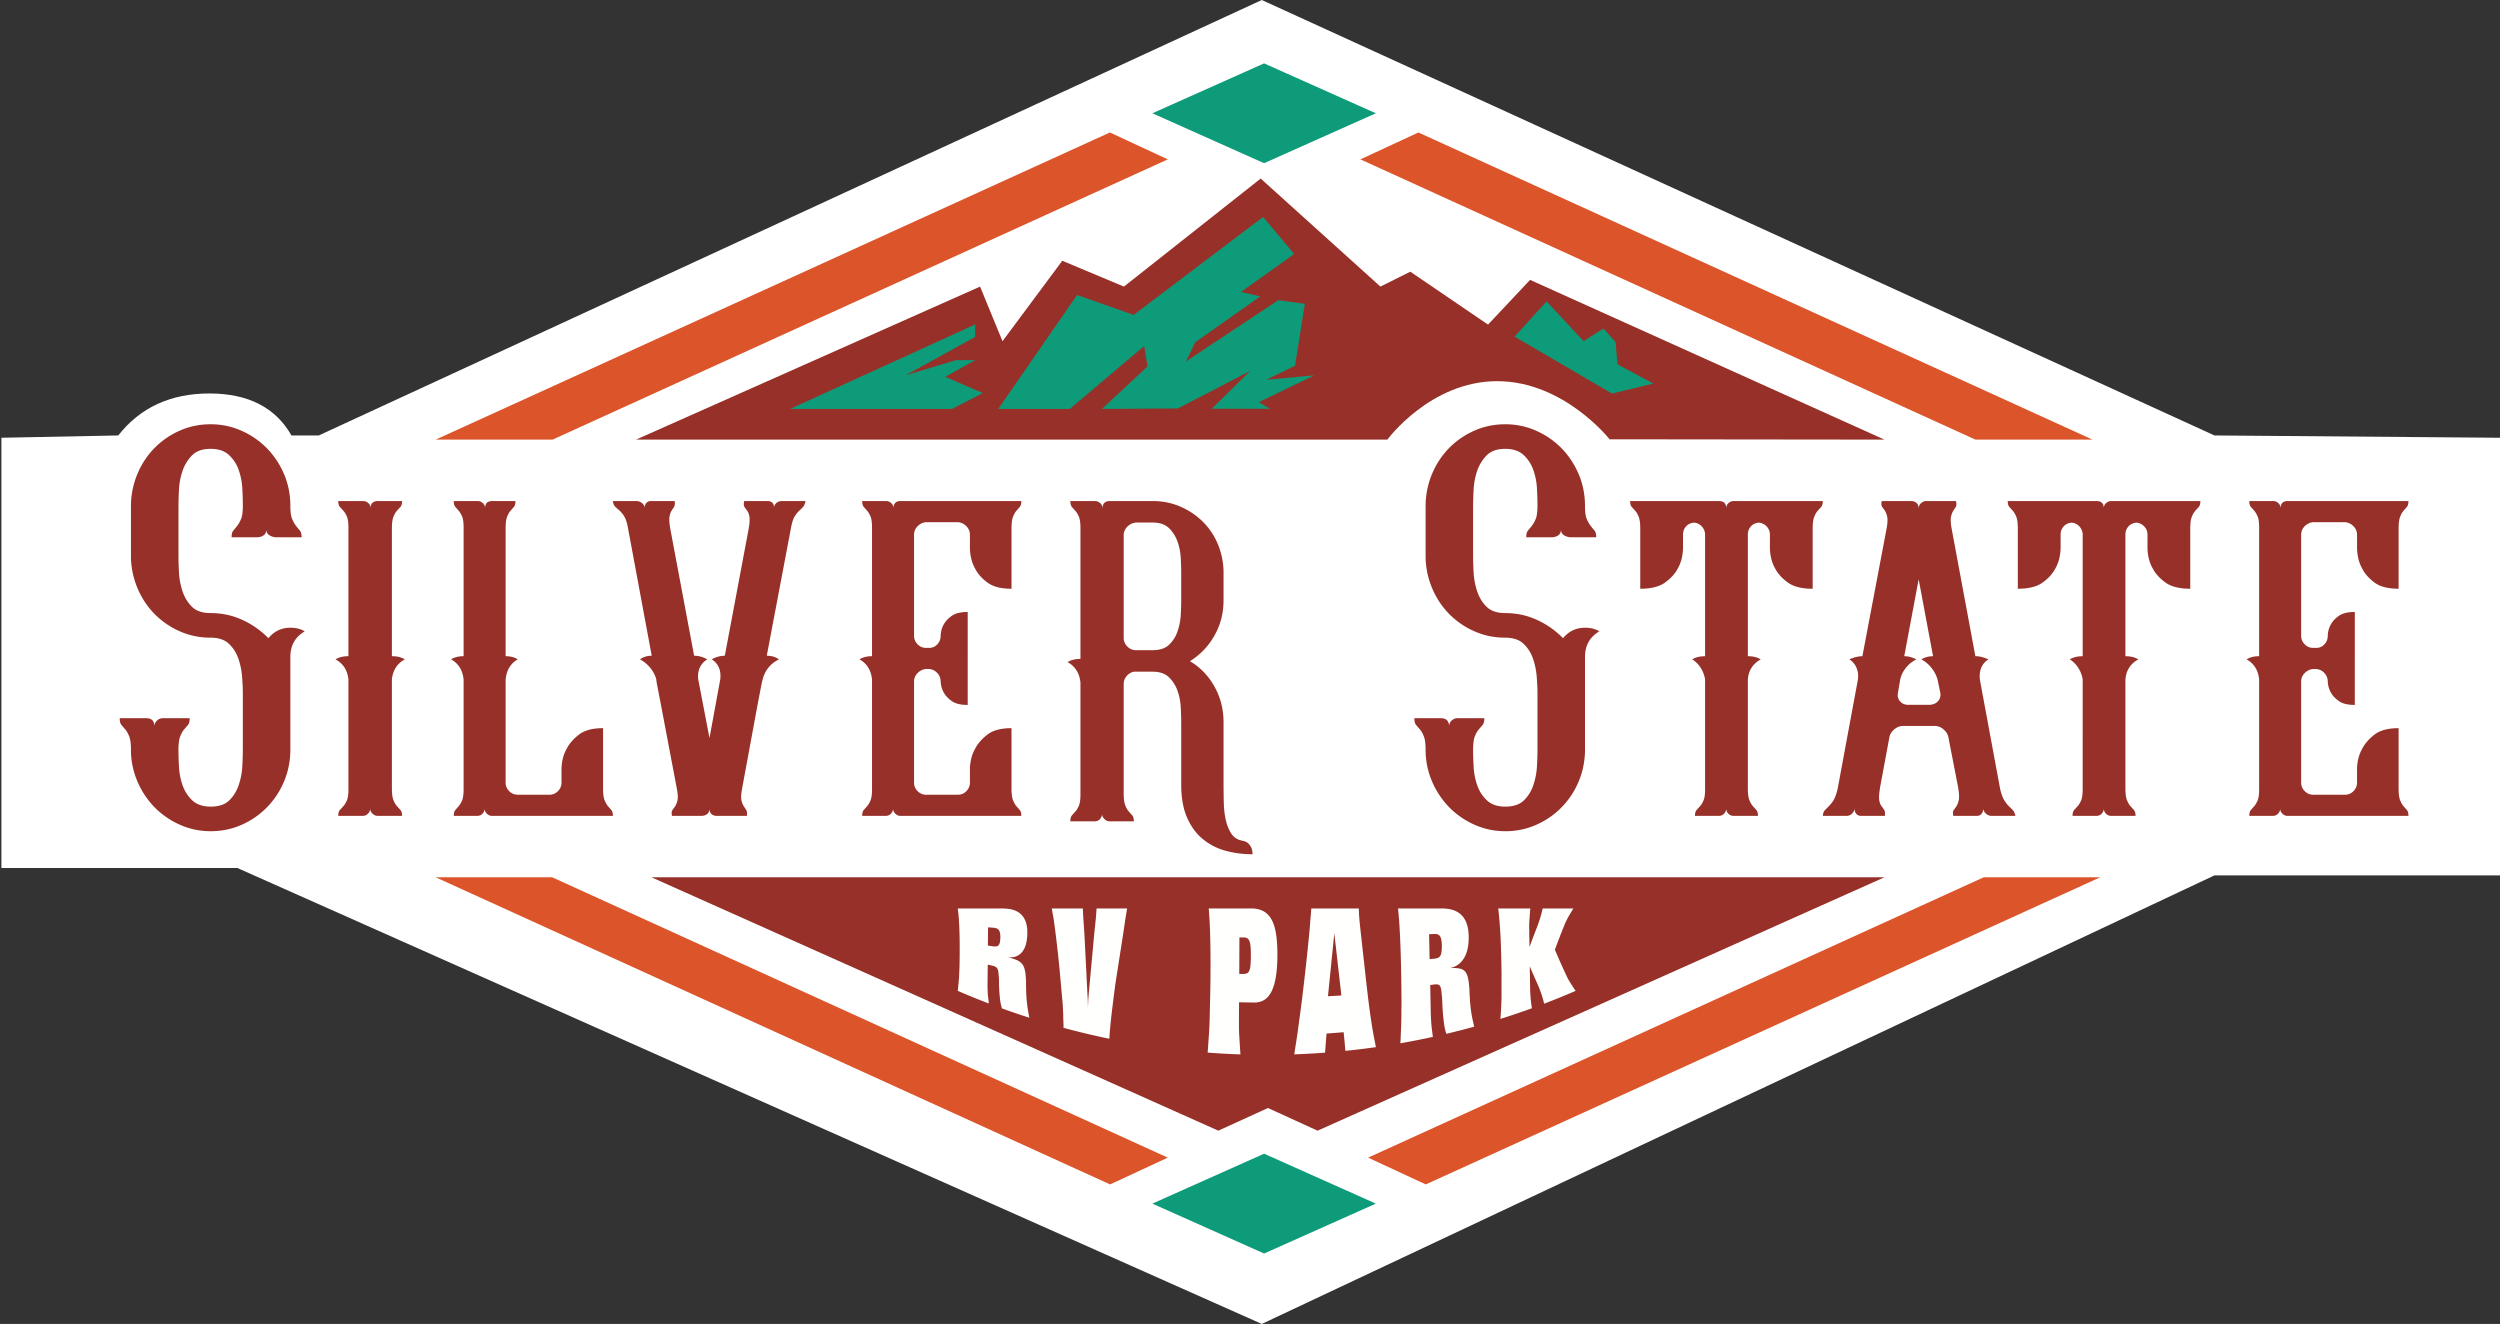 <svg width="355" height="188" viewBox="0 0 355 188" xmlns="http://www.w3.org/2000/svg"><rect x="0" y="0" width="355" height="188" fill="#333333" stroke="none"/><title>logo</title><g fill="none" fill-rule="evenodd"><path d="M179.174 0l135.28 61.834 40.546.327v62.141h-40.545L179.174 188 33.71 123.257H.203V62.161l16.591-.327c3.12-3.974 7.433-5.96 12.938-5.96 5.505 0 9.39 1.986 11.657 5.96h3.874L179.173 0z" fill="#FFF"/><path d="M144.945 135.648c.692.1.89-.122.917-1.042.013-.842-.206-1.137-.845-1.181l-.654-.049-.027 2.184.609.088m-4.292-4.532h5.388c.211 0 .42.016.63.034 1.916.148 2.77 1.463 2.418 3.807-.207 1.3-.932 2.038-2.056 2.02a2.856 2.856 0 0 1-.388-.03c.082.014.166.028.25.04 1.742.436 2.042.82 2.111 2.947 0 .067-.003.132-.003.197l.013.744a16.4 16.4 0 0 0 .304 2.86c.025.151.063.31.087.465a94.72 94.72 0 0 1-3.345-1.118c-.182-.565-.245-.969-.337-2.185.003-.148-.008-.3-.02-.435l.001-.165-.014-.812c-.012-.086-.011-.166-.024-.252-.068-1.005-.148-1.133-.974-1.312-.124-.027-.249-.053-.373-.082-.008.776-.018 1.55-.027 2.324-.006.441.016.905.05 1.392.039.312.076.611.113.942a93.237 93.237 0 0 1-3.804-1.517l.04-.297.04-.451c.055-.516.081-.853.096-1.178l.013-.34.028-.657c.057-2.752.005-4.793-.12-6.129l-.042-.387-.055-.425m12.037 0h4.056c.01.207.022.417.03.626.013.208.023.418.034.626l.139 1.889c.128 2.426.256 4.872.384 7.337l.055.952c.01.221.019.508.022 1.057l.026-.523c.01-.18.018-.362.027-.543l.062-.803.02-.194c.23-2.39.46-4.798.69-7.226.07-.63.138-1.26.206-1.893l.037-.375.065-.93h3.996l-.133.743c-.033.21-.068.417-.102.625l-.307 1.985c-.254 1.564-.493 3.048-.801 4.928-.085.52-.17 1.017-.24 1.535-.493 3.633-.642 5.006-.747 6.539a104.472 104.472 0 0 1-5.988-1.37c0-.153-.003-.308-.006-.46l-.028-.74a30.252 30.252 0 0 0-.08-1.833 183.56 183.56 0 0 1-.061-.638l-.266-2.868-.098-1.005a100.98 100.98 0 0 0-.237-2.185c-.216-1.803-.383-3.09-.541-4.084l-.108-.548-.106-.624m24.13 7.229c.813.01.975-.35.99-2.284.006-1.934-.18-2.349-.93-2.352l-.506-.004-.019 4.633.465.007m-4.297-8.32h5.29c2.41 0 3.362 1.68 3.328 6.014-.023 4.177-.983 5.951-2.905 5.934-.636-.007-1.271-.017-1.908-.033l-.01 2.934c-.002.412.008.951.091 2.216.029.464.056.98.099 1.471a97.645 97.645 0 0 1-4.12-.23c.017-.219.032-.438.05-.658l.05-.784c.115-1.52.15-2.41.18-4.112.014-.602.027-1.204.042-1.805.01-.587.02-1.173.028-1.757.03-3.589-.012-5.73-.111-7.688l-.052-.764-.052-.737m16.492 11.056c-.286-2.628-.571-5.27-.853-7.92-.253 2.66-.508 5.332-.766 8.014.54-.03 1.08-.06 1.62-.094m-5.686 7.48l.109-.751.11-.725c.054-.38.109-.759.165-1.139l.136-1.058.364-2.866a352.191 352.191 0 0 0 .967-9.259l.089-1.228.065-.768.05-.742h5.728c.043 1.166.075 1.54.295 3.593.162 1.557.324 3.11.488 4.658.475 4.513.693 6.033 1.029 8.005a171.813 171.813 0 0 1 .254 1.363 88.438 88.438 0 0 1-3.687.473l-.064-.874-.064-.674a268.96 268.96 0 0 1-.077-.823c-.687.063-1.374.119-2.061.168l-.066.843-.049.691-.064.896c-1.238.1-2.477.17-3.717.216m16.769-11.357c.74-.06.94-.4.93-1.587-.024-1.082-.27-1.433-.95-1.404-.232.01-.464.02-.695.028.019 1.005.04 2.01.062 3.016.216-.016.435-.035.653-.053m-4.732-6.088h5.697c.224 0 .445.02.668.041 2.032.226 2.997 1.62 2.73 4.261-.161 1.478-.891 2.516-2.086 2.862a2.887 2.887 0 0 1-.414.087c.09-.009.18-.02.268-.03 1.867-.019 2.199.315 2.37 2.648l.005.22c.017.273.031.545.047.82.069 1.115.21 2.015.452 2.978.031.152.08.3.111.452-1.194.31-2.394.599-3.598.868-.221-.59-.305-1.06-.457-2.567a6.163 6.163 0 0 0-.042-.548l-.005-.214-.05-1.035c-.018-.105-.022-.211-.038-.315-.117-1.263-.209-1.4-1.098-1.29l-.4.048.066 3.212c.014.608.056 1.231.114 1.873.053.405.106.786.16 1.21-1.396.285-2.798.544-4.202.774l.034-.53.031-.78c.045-.894.063-1.464.069-2.01l.002-.568c.005-.364.009-.73.012-1.093-.025-4.536-.144-7.834-.318-10.036-.02-.211-.04-.423-.058-.635l-.07-.703m13.131-1.09h4.088c-.04.337-.063.712-.086 1.05-.062.736-.068 1.185-.062 1.542l.035 2.36c.3-.825.602-1.628.905-2.41.334-.863.584-1.677.778-2.542h3.913a3.823 3.823 0 0 0-.274.434c-.39.607-.706 1.255-.934 1.834-.39.97-.776 1.98-1.158 3.027a104.58 104.58 0 0 0 1.559 3.518c.115.25.285.549.636 1.086.09.144.178.287.267.427.06.084.12.165.182.245a95.985 95.985 0 0 1-4.011 1.649c-.03-.141-.073-.279-.104-.44a13.904 13.904 0 0 0-.622-1.81c-.363-.82-.73-1.671-1.098-2.551l.045 2.878c.007.447.043.94.094 1.514.034.348.083.67.13.993a97.374 97.374 0 0 1-4.005 1.37c.08-.958.136-1.9.144-2.906 0-.23.002-.459.003-.688l-.003-.768c.006-.455-.003-.904.004-1.358-.04-3.527-.137-5.55-.302-7.296l-.056-.589-.068-.57" fill="#FFFFFE"/><path fill="#0D9B7A" d="M179.5 163.826l-15.867 7.088L179.5 178l15.867-7.086zm-.002-140.652l15.869-7.089L179.497 9l-15.864 7.085z"/><path d="M90.316 62.426l48.854-21.73 3.186 7.757 8.488-11.426 8.752 3.67 19.42-15.342 17.002 15.34 4.246-2.114 11.034 7.512 5.974-6.349 50.317 22.682-39.027-.045s-6.476-8.254-15.967-8.254c-9.489 0-15.587 8.299-15.587 8.299H90.316z" fill="#973028"/><path fill="#0D9B7A" d="M141.747 58.065l11.197-16.177 8.031 2.827 18.385-13.909 4.407 5.264-7.53 5.376 2.7.645-9.201 6.502-1.34 2.73 13.115-8.697 3.777.516-1.393 8.791-4.1 1.999 6.818-.633-7.882 3.82 1.612.918h-8.274l5.444-5.363-10.254 5.324-10.786.067 6.472-6.028-.47-2.905-10.57 8.933zm-6.56 0l4.372-2.247-5.339-2.313 4.257-2.363h-2.726l-7.15 2.142 9.876-5.448V46.07l-26.275 11.994zM215.064 47.8l4.55-5 5.255 5.647 2.807-1.801 1.732 1.914.274 3.173 5.079 2.73-5.865 1.42z"/><path d="M43.263 89.66c-1.355.79-2.032 2.004-2.032 3.639v13.443c-.049 1.585-.376 3.058-.98 4.419a11.676 11.676 0 0 1-2.43 3.566 11.544 11.544 0 0 1-3.556 2.414c-1.353.594-2.805.891-4.351.891-1.549 0-3.011-.31-4.39-.928a11.622 11.622 0 0 1-3.591-2.489 11.931 11.931 0 0 1-2.43-3.677 11.294 11.294 0 0 1-.907-4.492c0-.843-.085-1.474-.254-1.895-.171-.42-.351-.743-.544-.965-.194-.223-.375-.434-.545-.632-.17-.197-.253-.52-.253-.966h3.772c.774 0 1.16.397 1.16 1.188 0-.346.122-.631.364-.854.241-.222.508-.334.797-.334h3.847c0 .446-.086.769-.255.966-.17.198-.351.41-.545.632-.194.222-.374.545-.543.965-.17.42-.255 1.076-.255 1.968 0 .645.025 1.425.073 2.34.049.918.218 1.795.508 2.636.292.844.75 1.56 1.378 2.154.629.594 1.5.891 2.613.891 1.16 0 2.042-.297 2.648-.89.604-.595 1.051-1.325 1.342-2.19.29-.867.46-1.758.507-2.675.048-.916.072-1.696.072-2.34v-8.022c0-.644-.035-1.423-.108-2.34a10.145 10.145 0 0 0-.543-2.6 5.206 5.206 0 0 0-1.343-2.079c-.606-.569-1.463-.854-2.575-.854-1.549 0-3-.297-4.354-.89a11.564 11.564 0 0 1-3.554-2.415c-1.017-1.015-1.826-2.216-2.43-3.603a11.9 11.9 0 0 1-.98-4.457v-7.576a11.9 11.9 0 0 1 .98-4.456 11.562 11.562 0 0 1 2.43-3.603 11.546 11.546 0 0 1 3.554-2.413c1.354-.595 2.805-.892 4.354-.892 1.546 0 3.01.31 4.388.924a11.614 11.614 0 0 1 3.592 2.477 11.91 11.91 0 0 1 2.431 3.66c.603 1.404.906 2.92.906 4.547 0 .838.084 1.455.254 1.848.169.395.35.715.545.962.191.246.373.468.543.665.169.197.254.517.254.96h-3.773a1.952 1.952 0 0 1-.87-.332c-.243-.173-.363-.43-.363-.777 0 .642-.387 1.012-1.16 1.11h-3.773c0-.444.084-.763.253-.96.17-.198.35-.42.546-.666a4.39 4.39 0 0 0 .543-.96c.169-.393.253-1.032.253-1.918v-.075c0-.64-.024-1.414-.072-2.326a9.481 9.481 0 0 0-.507-2.62 5.274 5.274 0 0 0-1.38-2.142c-.627-.59-1.498-.886-2.61-.886-1.161 0-2.045.31-2.65.93a5.815 5.815 0 0 0-1.34 2.188 9.699 9.699 0 0 0-.509 2.675 47.843 47.843 0 0 0-.073 2.378v7.056c0 .643.025 1.424.073 2.339.049.917.218 1.809.508 2.674.292.868.737 1.598 1.342 2.19.604.596 1.488.892 2.649.892 1.596 0 3.094.323 4.497.966a12.303 12.303 0 0 1 3.7 2.6c.822-.99 1.862-1.486 3.12-1.486.822 0 1.499.174 2.032.521m12.387 22.297c0 .767.075 1.331.23 1.693.152.362.317.64.492.829l.493.544c.153.17.23.447.23.83h-3.48c-.263 0-.504-.106-.723-.32-.22-.212-.328-.446-.328-.702 0 .256-.1.49-.299.702-.2.214-.456.32-.766.32h-3.466c0-.383.077-.66.23-.83.154-.17.317-.352.492-.544.176-.19.34-.456.493-.798.154-.34.23-.873.23-1.597V96.502c-.13-1.32-.744-2.277-1.838-2.874.482-.297 1.094-.447 1.838-.447V74.917c0-.724-.076-1.256-.23-1.597-.153-.34-.317-.607-.493-.799a95.001 95.001 0 0 1-.492-.542c-.153-.17-.23-.447-.23-.83h3.53c.268 0 .513.095.733.288.222.19.334.435.334.733 0-.68.349-1.022 1.05-1.022h3.415c0 .384-.077.662-.23.83-.154.172-.318.352-.493.543-.175.192-.34.47-.492.83-.155.364-.23.927-.23 1.692v18.138c.743 0 1.356.15 1.838.447-1.095.597-1.707 1.555-1.839 2.874v15.454zm29.986 0c0 .767.074 1.331.223 1.693.148.362.307.64.476.829l.477.544c.147.17.222.447.222.83H69.827c-.253 0-.486-.106-.695-.32-.211-.212-.317-.446-.317-.702 0 .256-.097.49-.29.702a.955.955 0 0 1-.74.32h-3.35c0-.383.073-.66.223-.83.147-.17.306-.352.475-.544.17-.19.328-.456.477-.798.147-.34.222-.873.222-1.597V96.502c-.127-1.32-.72-2.277-1.778-2.874.466-.297 1.058-.447 1.778-.447V74.852c0-.68-.075-1.191-.222-1.532-.15-.34-.308-.607-.477-.799a51.426 51.426 0 0 1-.475-.542c-.15-.17-.223-.447-.223-.83h3.413c.258 0 .494.095.708.288.215.19.323.435.323.733 0-.68.338-1.022 1.015-1.022h3.301c0 .384-.074.662-.221.83l-.477.543c-.17.192-.328.47-.476.83-.15.364-.222.927-.222 1.692v18.138c.693 0 1.264.15 1.714.447-1.02.597-1.593 1.555-1.714 2.874v14.623c0 .47.168.875.503 1.214.336.342.735.51 1.197.51h4.535c.46 0 .86-.168 1.196-.51a1.67 1.67 0 0 0 .503-1.214v-2.043c.042-1.062.296-2 .762-2.809.381-.724.963-1.383 1.746-1.98.782-.597 1.914-.894 3.395-.894v8.557zm28.754-40.808c-.085.384-.202.662-.351.83-.15.172-.332.352-.545.543a3.779 3.779 0 0 0-.641.799c-.214.34-.384.852-.512 1.532l-3.46 18.264c.683 0 1.26.171 1.73.512-1.196.597-1.965 1.532-2.306 2.81l-.13.51-.638 3.322-2.18 11.813c-.127.724-.15 1.258-.063 1.597.084.342.191.608.319.798.128.192.246.374.353.544.105.17.138.447.097.83h-4.422c-.598-.085-.896-.426-.896-1.022 0 .596-.342.937-1.026 1.022h-4.291c-.087-.383-.066-.66.063-.83.127-.17.256-.352.384-.544.128-.19.234-.456.32-.798.086-.34.065-.873-.064-1.597L93.89 100.27l-.64-3.321-.064-.511a4.476 4.476 0 0 0-.866-1.63 4.874 4.874 0 0 0-1.44-1.18c.47-.34 1.024-.512 1.665-.512l-3.396-18.264c-.128-.68-.299-1.191-.513-1.532a3.724 3.724 0 0 0-.64-.799l-.609-.542c-.192-.17-.31-.447-.352-.83h3.33c.3 0 .567.095.802.288.235.19.373.435.417.733-.044-.298.02-.543.191-.733a.82.82 0 0 1 .641-.289h3.396c.042.384.01.662-.096.83a22.6 22.6 0 0 1-.353.543c-.128.192-.223.47-.288.83-.064.364-.031.927.096 1.692l3.396 18.073c.64 0 1.26.171 1.857.512-.982.64-1.408 1.576-1.281 2.81l1.603 8.366 1.537-8.366c.127-1.278-.278-2.213-1.217-2.81a3.708 3.708 0 0 1 1.858-.512l3.396-18.073c.128-.765.16-1.328.095-1.691-.063-.361-.171-.639-.32-.83a6.473 6.473 0 0 1-.385-.543c-.107-.17-.117-.447-.031-.83h3.332c.298 0 .533.095.704.288.17.19.214.435.128.733.17-.68.577-1.022 1.217-1.022h3.332zm29.245 40.808c0 .767.073 1.331.221 1.693.149.362.307.64.476.829.17.192.328.374.477.544.146.17.221.447.221.83h-17.207c-.252 0-.484-.106-.695-.32-.21-.212-.316-.446-.316-.702 0 .256-.097.49-.289.702a.96.96 0 0 1-.741.32h-3.35c0-.383.072-.66.222-.83l.475-.544c.169-.19.328-.456.478-.798.147-.34.221-.873.221-1.597V96.502c-.126-1.32-.719-2.277-1.777-2.874.464-.297 1.058-.447 1.777-.447V74.917c0-.724-.074-1.256-.221-1.597-.15-.34-.31-.607-.478-.799-.168-.191-.327-.371-.475-.542-.15-.17-.222-.447-.222-.83h3.413c.258 0 .494.097.708.293a.97.97 0 0 1 .322.75c0-.696.338-1.044 1.012-1.044h17.143c0 .386-.075.664-.221.835-.149.173-.308.353-.477.546-.169.193-.327.471-.476.834-.148.363-.221.931-.221 1.701v8.537c-1.483 0-2.614-.287-3.397-.862-.783-.574-1.365-1.222-1.745-1.947-.467-.809-.721-1.767-.763-2.874v-1.98c0-.468-.169-.872-.503-1.213a1.885 1.885 0 0 0-1.196-.576h-4.534a1.882 1.882 0 0 0-1.197.575 1.66 1.66 0 0 0-.504 1.21V90.28c0 .469.167.873.504 1.212.335.341.733.51 1.197.51h.439a1.52 1.52 0 0 0 1.164-.51c.315-.339.472-.743.472-1.212v-.062c.042-.638.21-1.19.504-1.658.253-.426.629-.808 1.133-1.148.504-.34 1.238-.51 2.205-.51V100.1c-.967 0-1.7-.17-2.205-.51-.504-.34-.88-.722-1.133-1.147-.293-.467-.462-1.02-.504-1.657 0-.468-.157-.872-.472-1.212a1.754 1.754 0 0 0-1.164-.574h-.44a1.869 1.869 0 0 0-1.196.574 1.66 1.66 0 0 0-.504 1.212v14.344c0 .468.167.873.504 1.212.335.34.733.509 1.197.509h4.534c.461 0 .86-.169 1.196-.51a1.67 1.67 0 0 0 .503-1.215v-2.043c.042-1.062.296-2 .763-2.809.38-.724.962-1.383 1.745-1.98.783-.597 1.914-.894 3.397-.894v8.557zm24.098-30.633c0-.56-.024-1.251-.065-2.072a8.28 8.28 0 0 0-.454-2.33 5.027 5.027 0 0 0-1.2-1.91c-.54-.539-1.328-.81-2.365-.81h-2.334a1.949 1.949 0 0 0-1.23.584 1.675 1.675 0 0 0-.518 1.23V90.58c0 .475.172.884.518 1.229.346.346.755.518 1.23.518h2.334c1.037 0 1.825-.259 2.365-.776a4.715 4.715 0 0 0 1.2-1.912c.26-.754.41-1.531.454-2.328.041-.799.065-1.478.065-2.04v-3.95zm8.559 38.032c.477.086.816.237 1.01.455.198.216.34.432.425.65.088.26.132.54.132.843-1.395 0-2.698-.173-3.912-.52a8.565 8.565 0 0 1-3.21-1.688c-.925-.78-1.658-1.797-2.198-3.054-.538-1.254-.806-2.794-.806-4.612v-8.901c0-.563-.024-1.256-.065-2.078a8.336 8.336 0 0 0-.454-2.34 5.047 5.047 0 0 0-1.2-1.916c-.54-.541-1.328-.813-2.365-.813h-2.657a1.846 1.846 0 0 0-1.006.619c-.28.325-.42.703-.42 1.136v15.526c0 .78.077 1.355.229 1.723.152.368.315.65.49.843.174.196.337.38.489.554.154.174.23.454.23.844h-3.463c-.261 0-.501-.108-.718-.325-.22-.216-.326-.454-.326-.714 0 .26-.1.498-.299.714a.991.991 0 0 1-.763.325h-3.447c0-.39.078-.67.23-.844.15-.173.314-.358.489-.554.174-.192.336-.463.49-.811.152-.345.228-.888.228-1.624V96.941c-.13-1.342-.74-2.317-1.829-2.924.48-.302 1.088-.454 1.829-.454V74.982c0-.736-.076-1.278-.228-1.625-.154-.346-.316-.617-.49-.812a46.662 46.662 0 0 1-.49-.552c-.151-.172-.229-.454-.229-.845h3.512c.266 0 .51.1.73.299.22.2.332.454.332.763 0-.708.345-1.062 1.037-1.062h6.095c1.383 0 2.678.26 3.89.78a10.381 10.381 0 0 1 3.175 2.11 9.649 9.649 0 0 1 2.14 3.153c.519 1.213.8 2.491.844 3.832v4.224c0 1.819-.43 3.487-1.29 5.002a10.054 10.054 0 0 1-3.48 3.639c1.461.866 2.622 2.069 3.48 3.604.86 1.54 1.29 3.217 1.29 5.036v8.64c0 .91.011 1.83.034 2.763.02.93.118 1.775.292 2.533.174.757.436 1.396.785 1.917.347.519.827.844 1.438.974zm50.809-29.695c-1.355.79-2.031 2.004-2.031 3.639v13.443c-.049 1.585-.375 3.058-.98 4.419a11.676 11.676 0 0 1-2.43 3.566 11.558 11.558 0 0 1-3.556 2.414 10.71 10.71 0 0 1-4.351.891c-1.549 0-3.013-.31-4.389-.928a11.63 11.63 0 0 1-3.593-2.489 11.896 11.896 0 0 1-2.429-3.677 11.25 11.25 0 0 1-.906-4.492c0-.843-.085-1.474-.256-1.895-.17-.42-.35-.743-.544-.965-.192-.223-.376-.434-.542-.632-.173-.197-.256-.52-.256-.966h3.773c.774 0 1.16.397 1.16 1.188 0-.346.12-.631.363-.854.242-.222.509-.334.797-.334h3.846c0 .446-.084.769-.255.966l-.54.632c-.196.222-.376.545-.548.965-.17.42-.254 1.076-.254 1.968 0 .645.024 1.425.075 2.34.046.918.217 1.795.506 2.636.291.844.75 1.56 1.378 2.154.63.594 1.5.891 2.614.891 1.158 0 2.042-.297 2.647-.89a5.435 5.435 0 0 0 1.342-2.19c.291-.867.46-1.758.507-2.675.049-.916.073-1.696.073-2.34v-8.022c0-.644-.036-1.423-.11-2.34a10.072 10.072 0 0 0-.542-2.6 5.212 5.212 0 0 0-1.34-2.079c-.607-.569-1.464-.854-2.577-.854-1.549 0-3-.297-4.354-.89a11.564 11.564 0 0 1-3.555-2.415 11.562 11.562 0 0 1-2.43-3.603 11.865 11.865 0 0 1-.978-4.457v-7.576c.045-1.584.373-3.07.978-4.456a11.593 11.593 0 0 1 2.43-3.603 11.546 11.546 0 0 1 3.555-2.413c1.354-.595 2.805-.892 4.354-.892 1.546 0 3.009.31 4.389.924a11.592 11.592 0 0 1 3.589 2.477c1.017 1.036 1.826 2.255 2.432 3.66.603 1.404.907 2.92.907 4.547 0 .838.082 1.455.252 1.848.171.395.35.715.546.962.192.246.373.468.543.665.17.197.254.517.254.96h-3.773a1.963 1.963 0 0 1-.871-.332c-.242-.173-.36-.43-.36-.777 0 .642-.389 1.012-1.162 1.11h-3.773c0-.444.084-.763.254-.96.17-.198.351-.42.545-.666.192-.245.373-.565.543-.96.17-.393.254-1.032.254-1.918v-.075c0-.64-.024-1.414-.073-2.326a9.45 9.45 0 0 0-.507-2.62 5.256 5.256 0 0 0-1.38-2.142c-.629-.59-1.496-.886-2.61-.886-1.161 0-2.043.31-2.65.93a5.804 5.804 0 0 0-1.341 2.188 9.697 9.697 0 0 0-.506 2.675 44.981 44.981 0 0 0-.075 2.378v7.056c0 .643.024 1.424.075 2.339.046.917.217 1.809.506 2.674.291.868.736 1.598 1.341 2.19.607.596 1.489.892 2.65.892 1.597 0 3.095.323 4.497.966a12.303 12.303 0 0 1 3.7 2.6c.823-.99 1.863-1.486 3.12-1.486.823 0 1.5.174 2.032.521m31.734-18.511c0 .386-.076.664-.228.835a57.47 57.47 0 0 1-.492.546c-.172.193-.337.471-.488.834-.152.363-.227.931-.227 1.701v8.537c-1.526 0-2.69-.287-3.493-.862-.807-.574-1.404-1.222-1.797-1.947-.478-.809-.74-1.767-.782-2.874v-1.98c0-.468-.155-.862-.457-1.181a1.73 1.73 0 0 0-1.111-.543c-.48.042-.86.224-1.144.543-.282.32-.422.713-.422 1.182v17.245c.739 0 1.35.149 1.827.444-1.132.64-1.74 1.596-1.827 2.874v15.454c0 .767.075 1.331.229 1.693.152.362.315.639.489.829.174.192.336.374.489.544.151.17.23.447.23.83h-3.462a.971.971 0 0 1-.75-.32 1.01 1.01 0 0 1-.295-.702c0 .256-.096.49-.293.702a.974.974 0 0 1-.751.32h-3.395c0-.383.076-.66.23-.83.15-.17.315-.352.49-.544.173-.19.335-.456.488-.798.152-.34.229-.873.229-1.597V96.502a4.199 4.199 0 0 0-.62-1.661 3.852 3.852 0 0 0-1.206-1.213c.478-.295 1.084-.444 1.826-.444V75.811a1.792 1.792 0 0 0-.49-1.086 1.66 1.66 0 0 0-1.077-.511c-.48.042-.86.224-1.143.543-.282.32-.425.713-.425 1.182v1.979c-.043 1.107-.302 2.065-.78 2.874-.392.725-.992 1.373-1.798 1.947-.805.575-1.969.862-3.493.862v-8.537c0-.77-.076-1.338-.229-1.7-.152-.364-.315-.642-.488-.835-.174-.193-.339-.373-.49-.546-.153-.17-.23-.45-.23-.835h12.601c.696 0 1.044.343 1.044 1.027 0-.3.11-.544.327-.738.218-.192.457-.289.718-.289h12.666zm15.278 28.929c.466-.041.84-.222 1.117-.543.276-.32.374-.711.287-1.181l-.38-1.851a4.823 4.823 0 0 0-.865-1.661 4.646 4.646 0 0 0-1.44-1.213 3.252 3.252 0 0 1 1.663-.447l-2.045-10.92-2.047 10.92c.554 0 1.13.149 1.725.447a4.39 4.39 0 0 0-1.499 1.213 3.99 3.99 0 0 0-.8 1.66l-.32 1.852c-.085.47 0 .861.257 1.181.254.321.596.502 1.024.543h3.323zm9.905 11.942c.17.726.362 1.258.576 1.599.212.34.425.616.64.83l.575.574c.17.17.297.446.383.83h-3.39c-.297 0-.564-.106-.797-.32a1.259 1.259 0 0 1-.418-.766.95.95 0 0 1-.188.766.79.79 0 0 1-.64.32h-3.388c-.085-.384-.062-.66.065-.83.128-.171.255-.352.383-.544.127-.19.231-.467.318-.829.085-.362.065-.927-.064-1.693v-.064l-1.405-7.217c-.086-.423-.32-.797-.703-1.117a1.953 1.953 0 0 0-1.279-.48h-4.41c-.469 0-.894.161-1.277.48-.384.32-.619.694-.704 1.117l-1.342 7.217v.064c-.128.766-.16 1.331-.096 1.693.064.362.172.639.32.829.15.192.276.373.383.544.106.17.14.446.095.83h-3.387c-.298 0-.535-.106-.703-.32-.172-.212-.235-.468-.19-.766a1.327 1.327 0 0 1-.386.766c-.214.214-.468.32-.766.32h-3.388c.042-.384.15-.66.32-.83.168-.171.361-.361.574-.575a4.76 4.76 0 0 0 .64-.83c.213-.34.405-.872.576-1.598l2.876-15.517c.086-.595.02-1.15-.192-1.661a2.592 2.592 0 0 0-1.022-1.213c.68-.298 1.3-.447 1.854-.447l3.45-18.201c.127-.724.149-1.266.065-1.629-.087-.361-.193-.638-.321-.83a12.27 12.27 0 0 0-.383-.543c-.127-.17-.15-.447-.065-.83h4.284c.637.086.959.447.959 1.086 0-.298.095-.543.287-.735.192-.19.415-.308.672-.35h4.346c.084.382.074.66-.033.83-.106.17-.223.35-.35.542-.129.192-.236.469-.32.83-.086.363-.064.905.064 1.629l3.387 18.2c.34 0 .66.043.958.128.3.085.597.192.895.32-.936.597-1.342 1.554-1.215 2.874l2.877 15.517zm28.437-40.871c0 .386-.079.664-.231.835-.153.173-.315.353-.489.546-.175.193-.336.471-.489.834-.155.363-.229.931-.229 1.701v8.537c-1.526 0-2.687-.287-3.493-.862-.806-.574-1.403-1.222-1.796-1.947-.479-.809-.74-1.767-.783-2.874v-1.98c0-.468-.153-.862-.457-1.181-.303-.32-.675-.5-1.109-.543-.48.042-.86.224-1.145.543-.282.32-.423.713-.423 1.182v17.245c.741 0 1.349.149 1.828.444-1.132.64-1.74 1.596-1.828 2.874v15.454c0 .767.077 1.331.23 1.693.152.362.313.639.488.829.175.192.336.374.49.544.15.17.23.447.23.83h-3.461a.967.967 0 0 1-.751-.32 1.005 1.005 0 0 1-.295-.702c0 .256-.096.49-.293.702a.972.972 0 0 1-.75.32h-3.395c0-.383.073-.66.228-.83.153-.17.315-.352.49-.544.172-.19.336-.456.49-.798.152-.34.228-.873.228-1.597V96.502a4.162 4.162 0 0 0-.622-1.661 3.862 3.862 0 0 0-1.206-1.213c.478-.295 1.086-.444 1.828-.444V75.811a1.803 1.803 0 0 0-.49-1.086 1.656 1.656 0 0 0-1.076-.511c-.482.042-.86.224-1.145.543-.283.32-.424.713-.424 1.182v1.979c-.043 1.107-.304 2.065-.782 2.874-.391.725-.99 1.373-1.795 1.947-.807.575-1.971.862-3.496.862v-8.537c0-.77-.073-1.338-.226-1.7-.154-.364-.317-.642-.49-.835a55.76 55.76 0 0 1-.49-.546c-.153-.17-.228-.45-.228-.835h12.6c.696 0 1.044.343 1.044 1.027 0-.3.109-.544.329-.738.214-.192.457-.289.717-.289h12.667zm28.147 40.808c0 .767.075 1.331.223 1.693.148.362.306.64.476.829.17.192.326.374.476.544.148.17.223.447.223.83h-17.209c-.251 0-.484-.106-.692-.32-.214-.212-.318-.446-.318-.702 0 .256-.096.49-.291.702a.951.951 0 0 1-.74.32h-3.35c0-.383.075-.66.224-.83.149-.17.306-.352.476-.544.169-.19.327-.456.476-.798.147-.34.222-.873.222-1.597V96.502c-.127-1.32-.72-2.277-1.777-2.874.465-.297 1.058-.447 1.777-.447V74.917c0-.724-.075-1.256-.222-1.597-.149-.34-.307-.607-.476-.799-.17-.191-.327-.371-.476-.542-.149-.17-.224-.447-.224-.83h3.414c.258 0 .495.097.709.293a.967.967 0 0 1 .322.75c0-.696.337-1.044 1.01-1.044H342c0 .386-.075.664-.223.835l-.476.546c-.17.193-.328.471-.476.834-.148.363-.223.931-.223 1.701v8.537c-1.48 0-2.613-.287-3.397-.862-.782-.574-1.364-1.222-1.744-1.947-.467-.809-.72-1.767-.76-2.874v-1.98a1.67 1.67 0 0 0-.506-1.213 1.887 1.887 0 0 0-1.196-.576h-4.535c-.462.044-.86.236-1.195.575a1.66 1.66 0 0 0-.505 1.21V90.28c0 .469.168.873.505 1.212.335.341.733.51 1.195.51h.44a1.52 1.52 0 0 0 1.164-.51 1.72 1.72 0 0 0 .474-1.212v-.062c.041-.638.21-1.19.503-1.658.253-.426.63-.808 1.133-1.148.503-.34 1.238-.51 2.205-.51V100.1c-.967 0-1.702-.17-2.205-.51-.503-.34-.88-.722-1.133-1.147-.293-.467-.462-1.02-.503-1.657 0-.468-.16-.872-.474-1.212a1.75 1.75 0 0 0-1.163-.574h-.441c-.462.042-.86.233-1.195.574a1.66 1.66 0 0 0-.505 1.212v14.344c0 .468.168.873.505 1.212.335.34.733.509 1.195.509h4.535c.461 0 .86-.169 1.196-.51.337-.34.505-.744.505-1.215v-2.043c.041-1.062.294-2 .761-2.809.38-.724.962-1.383 1.744-1.98.784-.597 1.916-.894 3.397-.894v8.557z" fill="#973028"/><path fill="#DC542A" d="M280.508 62.426h16.627L201.41 18.813l-8.233 3.817zM165.822 22.632l-8.216-3.82-95.74 43.614H78.46zM281.69 124.574l-87.417 39.81 8.187 3.803 95.769-43.613zm-203.282 0H61.865l95.767 43.613 8.19-3.803z"/><path fill="#973028" d="M187.095 160.555l80.494-35.98H92.505L173 160.554l7.049-3.216z"/><path d="M140.983 134.375c.803.118 1.034-.144 1.065-1.236.015-.998-.239-1.348-.982-1.4l-.759-.058-.031 2.59.707.104M136 129h6.256c.245 0 .487.02.732.04 2.224.176 3.216 1.735 2.806 4.516-.24 1.542-1.082 2.417-2.387 2.395a3.247 3.247 0 0 1-.45-.035c.095.017.193.033.289.048 2.023.517 2.372.972 2.452 3.495l-.004.234.016.882c.025 1.206.135 2.221.353 3.392.029.18.073.37.101.552a108.36 108.36 0 0 1-3.884-1.326c-.212-.67-.285-1.149-.391-2.592a5.032 5.032 0 0 0-.024-.516l.002-.195-.017-.963c-.014-.102-.013-.198-.028-.3-.078-1.19-.172-1.343-1.131-1.556-.144-.032-.288-.063-.432-.097l-.032 2.757a20.21 20.21 0 0 0 .059 1.651c.044.37.087.725.13 1.117A106.916 106.916 0 0 1 136 140.7l.046-.353.047-.535c.063-.612.094-1.01.111-1.397l.015-.404.033-.778c.066-3.264.006-5.685-.139-7.27l-.049-.459L136 129m13.358 0h4.404l.033.708c.014.235.025.473.037.708l.15 2.137c.14 2.745.279 5.512.418 8.301l.06 1.076c.01.251.02.575.024 1.196l.028-.59.029-.616.067-.908.022-.22c.25-2.703.5-5.428.75-8.174l.223-2.142.04-.424.07-1.052h4.339l-.144.84c-.036.237-.074.472-.111.708l-.333 2.245c-.276 1.77-.535 3.448-.87 5.575-.092.59-.185 1.15-.26 1.737-.536 4.11-.697 5.663-.812 7.397a109.562 109.562 0 0 1-6.501-1.549 45.164 45.164 0 0 0-.006-.522l-.031-.836a35.65 35.65 0 0 0-.087-2.074l-.067-.722-.289-3.244-.106-1.137c-.08-.826-.16-1.65-.258-2.472-.234-2.04-.415-3.495-.587-4.62l-.117-.62-.115-.706m27.143 9.302c.92.012 1.102-.391 1.12-2.554.006-2.162-.205-2.626-1.053-2.63l-.572-.004-.02 5.18.525.008m-4.86-9.302h5.982c2.728 0 3.804 1.877 3.765 6.723-.026 4.671-1.112 6.655-3.286 6.635-.719-.007-1.438-.019-2.158-.036l-.012 3.28c-.002.461.01 1.064.104 2.478.032.519.063 1.095.111 1.645a111.74 111.74 0 0 1-4.66-.257c.02-.245.036-.49.056-.736.02-.292.038-.584.057-.877.13-1.699.17-2.694.203-4.598.016-.673.031-1.346.048-2.018l.032-1.964c.033-4.013-.014-6.407-.126-8.597l-.058-.854-.059-.824m18.837 12.359c-.337-2.938-.673-5.89-1.005-8.853-.298 2.974-.598 5.96-.901 8.957.635-.032 1.27-.066 1.906-.104m-6.694 8.359l.128-.84.13-.81c.064-.424.128-.847.194-1.272l.16-1.183c.144-1.068.287-2.135.429-3.203a374.34 374.34 0 0 0 1.139-10.348l.104-1.373.077-.86.059-.828h6.744c.05 1.303.088 1.72.347 4.016.19 1.74.382 3.476.575 5.206.559 5.045.816 6.743 1.21 8.948l.16.802.14.72c-1.444.207-2.891.382-4.34.529l-.076-.976-.075-.754-.091-.92c-.81.07-1.618.133-2.427.188l-.077.942c-.02.258-.04.516-.058.773l-.076 1a106.59 106.59 0 0 1-4.376.243m19.936-13.591c.812-.07 1.033-.468 1.02-1.858-.025-1.267-.294-1.677-1.041-1.644l-.764.033c.02 1.177.045 2.354.068 3.531.238-.019.478-.04.717-.062M198.524 129h6.255c.246 0 .489.024.733.048 2.23.265 3.29 1.897 2.997 4.988-.176 1.73-.978 2.946-2.29 3.351a3 3 0 0 1-.454.101c.098-.01.198-.023.294-.034 2.05-.023 2.414.368 2.603 3.1 0 .084.003.17.005.257.018.32.034.638.05.96.077 1.305.23 2.358.498 3.486.034.178.088.351.122.53-1.311.361-2.63.7-3.951 1.015-.243-.69-.335-1.24-.502-3.005a7.685 7.685 0 0 0-.046-.642l-.005-.25-.056-1.212c-.02-.123-.023-.247-.041-.368-.128-1.479-.23-1.64-1.205-1.51l-.44.056.073 3.76c.015.712.06 1.441.125 2.193.058.474.116.92.175 1.416-1.532.334-3.071.637-4.613.906l.038-.62.034-.913a60.58 60.58 0 0 0 .075-2.353l.003-.666.013-1.279c-.028-5.31-.158-9.17-.35-11.749-.021-.247-.043-.495-.063-.743l-.077-.823m14.22 0h4.567c-.044.373-.07.788-.096 1.163-.07.814-.076 1.311-.07 1.706l.04 2.611c.335-.912.672-1.8 1.011-2.667.373-.955.652-1.855.87-2.813h4.371c-.114.147-.21.312-.307.48-.436.672-.788 1.39-1.043 2.03a110.145 110.145 0 0 0-1.294 3.35c.588 1.38 1.17 2.68 1.742 3.894.128.276.318.607.711 1.202l.298.472c.067.093.135.183.203.272a107.815 107.815 0 0 1-4.48 1.824c-.035-.156-.083-.308-.117-.486a15.29 15.29 0 0 0-.695-2.004c-.406-.908-.815-1.849-1.227-2.823.018 1.062.034 2.123.05 3.185.008.495.048 1.041.105 1.676.038.385.093.742.146 1.1a109.5 109.5 0 0 1-4.475 1.515c.09-1.06.152-2.103.161-3.216l.003-.762-.003-.85c.007-.503-.003-1 .005-1.502-.045-3.904-.154-6.143-.338-8.075a79.36 79.36 0 0 0-.062-.652l-.076-.63" fill="#FFFFFE"/></g></svg>
